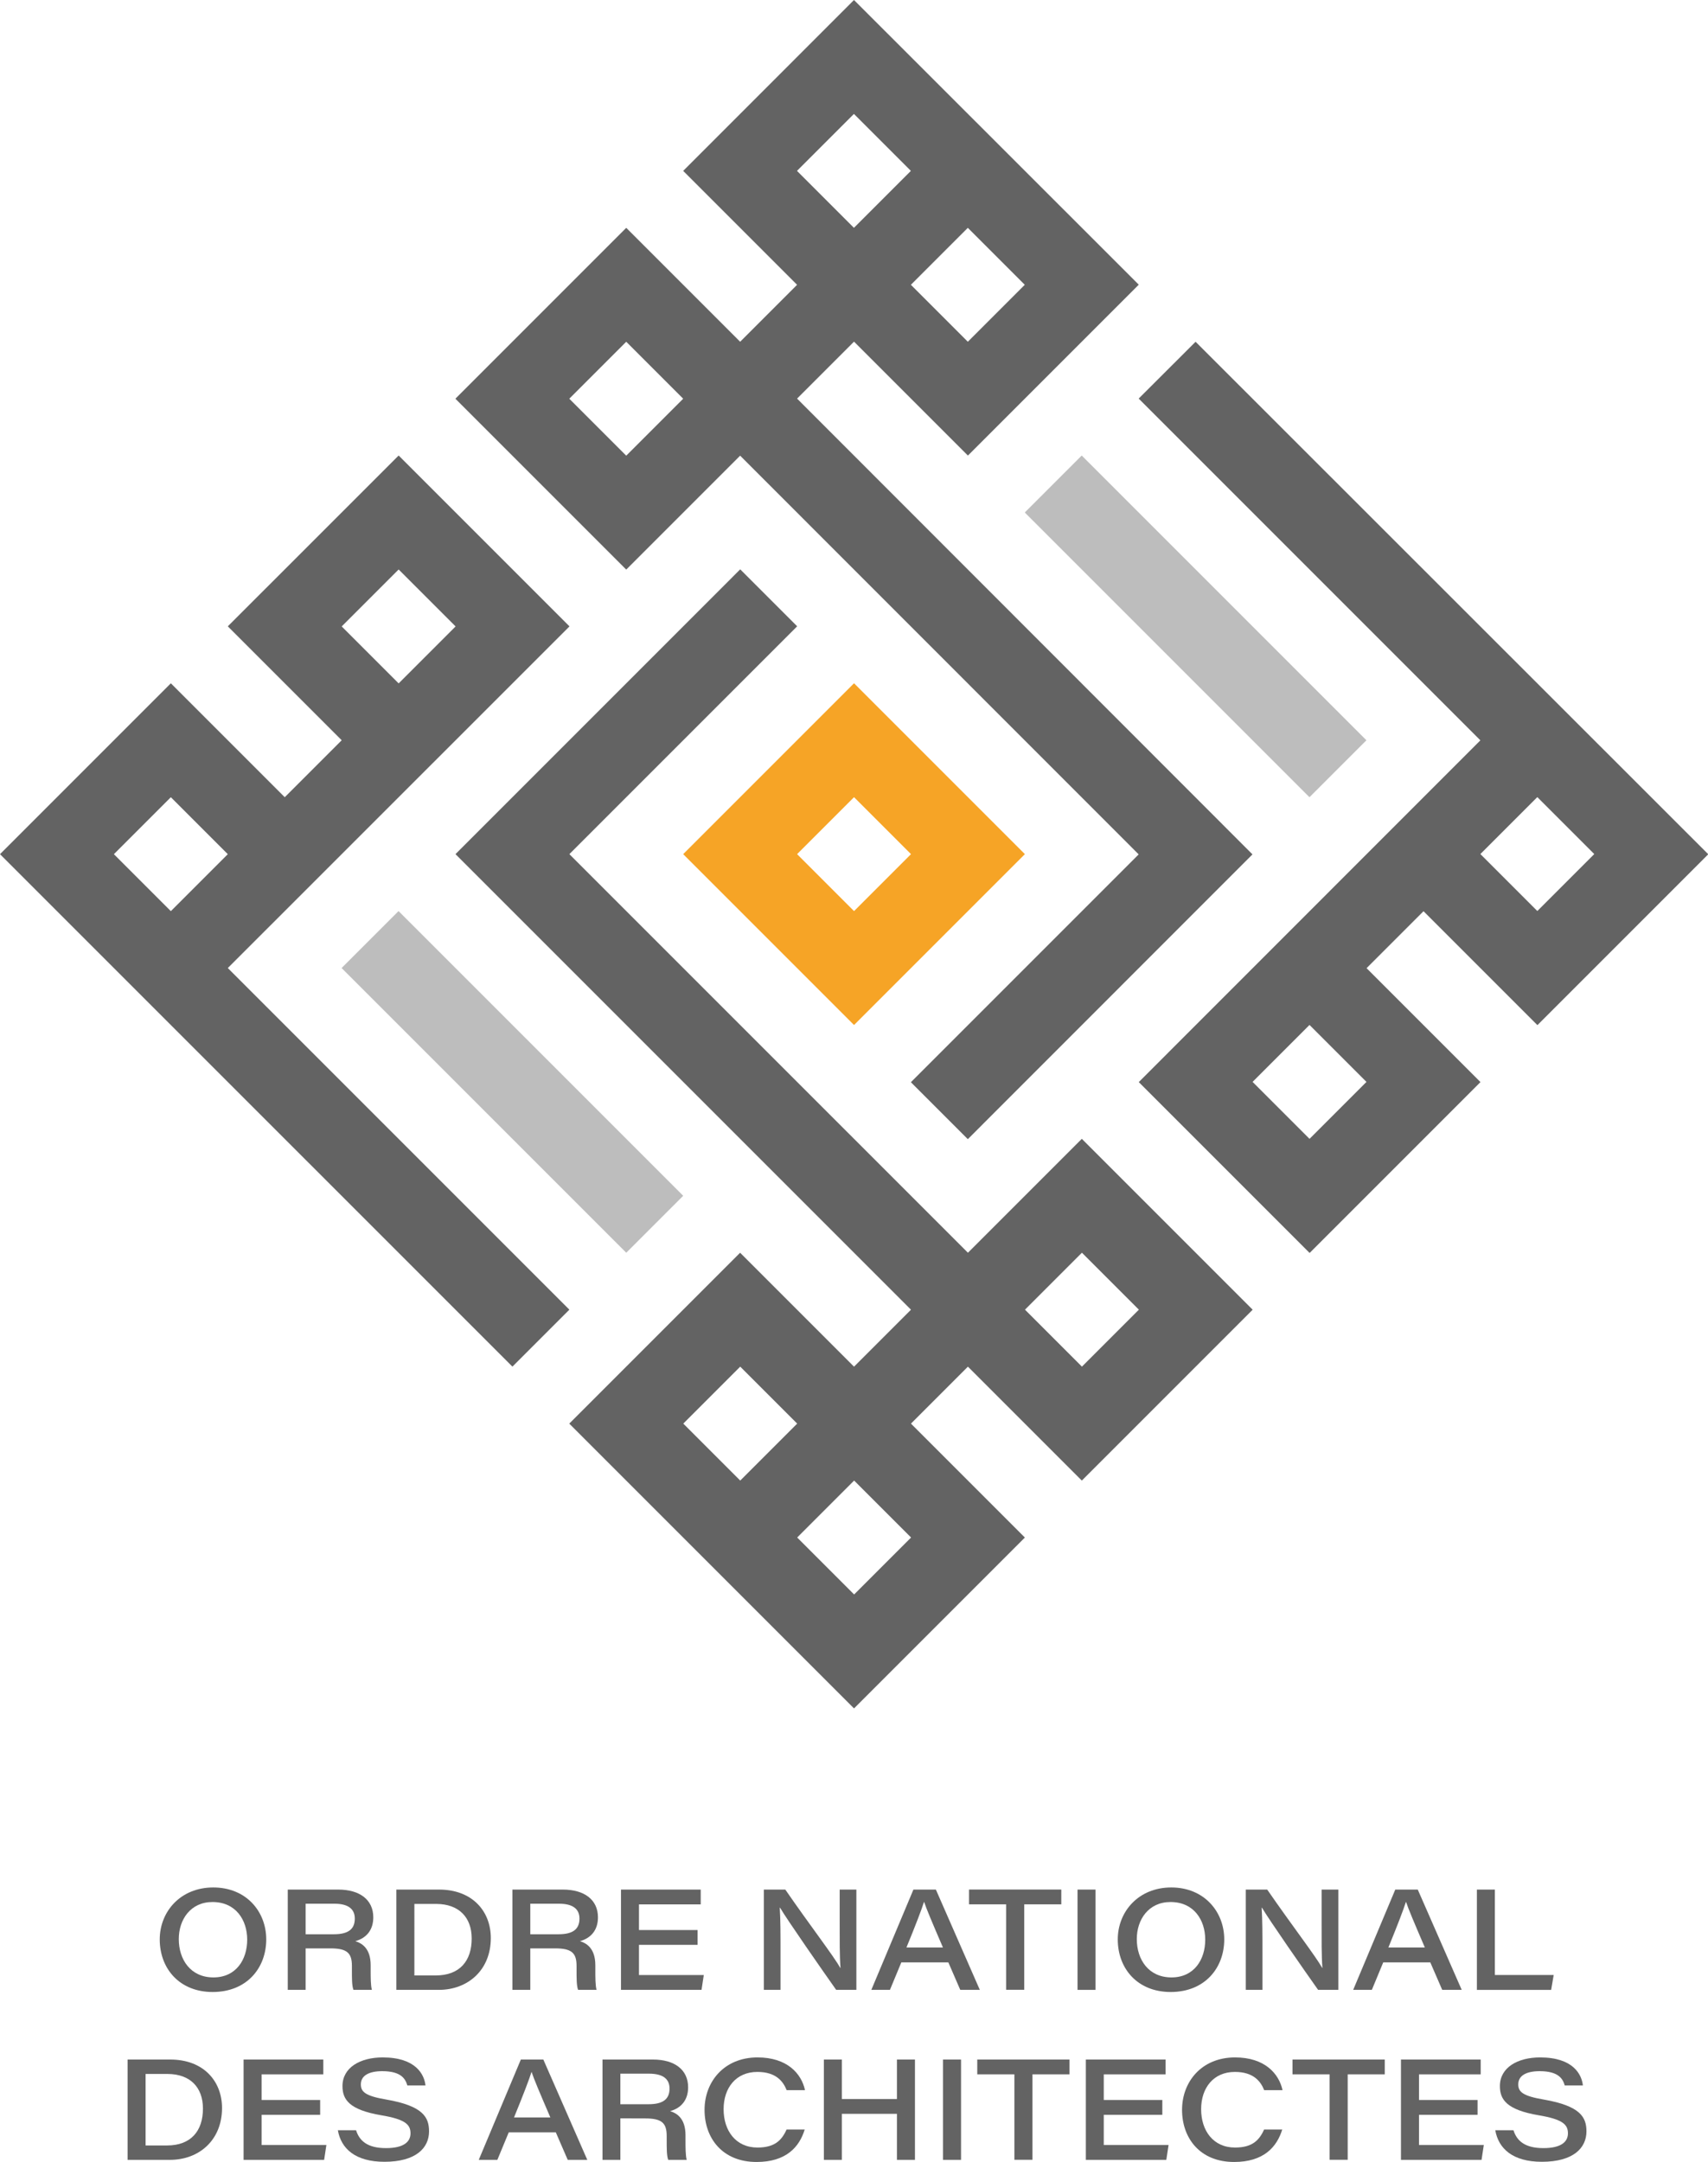 <svg xmlns="http://www.w3.org/2000/svg" viewBox="0 0 899.74 1138.7"><defs><style>.cls-1{fill:#636363}.cls-2{fill:#bdbdbd}</style></defs><g id="Layer_2" data-name="Layer 2"><g id="Layer_1-2" data-name="Layer 1"><path class="cls-1" d="M359.89,90l60,60-30,30-60-60-90,90,90,90,60-60,209.94,210-120,120,30,30,149.95-150L419.88,209.94l30-30,60,60,90-90L449.86,0Zm-30,150-30-30,30-30,30,30Zm209.94-90-30,30-30-30,30-30Zm-60-60-30,30-30-30,30-30Z"></path><path class="cls-1" d="M120,329.89l60,60-30,30-60-60-90,90L269.93,719.79l30-30L120,509.86l180-179.95-90-90Zm-30,150-30-30,30-30,30,30Zm150-149.95-30,30-30-30,30-30Z"></path><path class="cls-1" d="M599.83,209.93l180,180-179.95,180,90,90,90-90-60-60,30-30,60,60,90-90L629.81,180Zm120,359.9-30,30-30-30,30-30Zm120-120-30,30-30-30,30-30Z"></path><path class="cls-1" d="M239.94,449.87,479.88,689.81l-30,30-60-60-90,90,150,150,90-90-60-60,30-30,60,60,90-90-90-90-60,60L299.93,449.87l120-120-30-30Zm120,299.93,30-30,30,30-30,30Zm120,60-30,30-30-30,30-30Zm90-150,30,30-30,30-30-30Z"></path><rect class="cls-2" x="248.72" y="463.8" width="42.42" height="212.07" transform="translate(-323.88 357.77) rotate(-45)"></rect><rect class="cls-2" x="608.61" y="223.86" width="42.42" height="212.09" transform="translate(-48.81 541.98) rotate(-45)"></rect><path d="M359.89,449.87l90,90,90-90-90-90Zm120,0-30,30-30-30,30-30Z" style="fill:#f6a426"></path><path class="cls-1" d="M140.25,1021.47c0,14.82-10,27.7-28.26,27.7-17.35,0-27.84-12.23-27.84-27.69,0-14.61,10.88-27.37,28.2-27.37C129.82,994.11,140.25,1006.91,140.25,1021.47Zm-46.07-.18c0,10.84,6.22,20.2,18.25,20.2s17.79-9.49,17.79-19.87-6-19.84-18.28-19.84C100.39,1001.78,94.18,1011,94.18,1021.29Z"></path><path class="cls-1" d="M161,1026.2v21.85h-9.41V995.23h26.57c11.34,0,18.48,5.35,18.48,14.62,0,6.55-3.47,10.88-9.48,12.56,3,.92,8.1,3.35,8.1,12.68v2.45c0,3.89,0,8.19.64,10.51h-9.72c-.83-2.31-.8-6-.8-10.86v-1.75c0-6.87-2.63-9.24-11.29-9.24Zm0-7.44h14.9c7.49,0,11-2.64,11-8.24,0-5.16-3.57-7.85-10.8-7.85H161Z"></path><path class="cls-1" d="M208.8,995.23h22.54c17.34,0,27.21,11.28,27.21,25.53,0,16.92-12.12,27.29-27.41,27.29H208.8Zm9.49,45.22h11.27c12.61,0,18.92-7.65,18.92-19.42,0-11.3-6.85-18.16-18.49-18.24h-11.7Z"></path><path class="cls-1" d="M279.35,1026.2v21.85h-9.41V995.23H296.5c11.34,0,18.49,5.35,18.49,14.62,0,6.55-3.48,10.88-9.48,12.56,3,.92,8.1,3.35,8.1,12.68v2.45c0,3.89,0,8.19.64,10.51h-9.73c-.82-2.31-.8-6-.8-10.86v-1.75c0-6.87-2.62-9.24-11.29-9.24Zm0-7.44h14.9c7.48,0,11-2.64,11-8.24,0-5.16-3.58-7.85-10.81-7.85H279.35Z"></path><path class="cls-1" d="M367.46,1024.33H336.6v15.92h34.14l-1.19,7.8H327.12V995.23h42v7.8H336.6v13.5h30.86Z"></path><path class="cls-1" d="M402.39,1048.05V995.23h11.29c13,18.85,25.81,35.46,28.92,41.22h.15c-.49-6.38-.42-15.3-.42-23.92v-17.3h8.79v52.82H440.48c-6.76-9.53-26-37.17-29.57-43.28h-.15c.41,6.69.41,14.19.41,23.55v19.73Z"></path><path class="cls-1" d="M474.8,1033.57l-6,14.48H459l22.17-52.82H493l23.15,52.82h-10.3l-6.28-14.48Zm21.92-7.84c-5.88-13.65-8.67-20.28-9.91-24h-.07c-1.12,3.64-4.43,12.31-9.24,24Z"></path><path class="cls-1" d="M530,1003H510.47v-7.79h48.6V1003H539.55v45H530Z"></path><path class="cls-1" d="M577.11,995.23v52.82h-9.49V995.23Z"></path><path class="cls-1" d="M644.91,1021.47c0,14.82-10,27.7-28.25,27.7-17.36,0-27.84-12.23-27.84-27.69,0-14.61,10.88-27.37,28.2-27.37S644.91,1006.91,644.91,1021.47Zm-46.07-.18c0,10.84,6.23,20.2,18.26,20.2s17.79-9.49,17.79-19.87-6-19.84-18.28-19.84C605.06,1001.78,598.84,1011,598.84,1021.29Z"></path><path class="cls-1" d="M656.25,1048.05V995.23h11.29c13,18.85,25.81,35.46,28.92,41.22h.15c-.49-6.38-.41-15.3-.41-23.92v-17.3H705v52.82H694.35c-6.77-9.53-26-37.17-29.58-43.28h-.15c.41,6.69.41,14.19.41,23.55v19.73Z"></path><path class="cls-1" d="M728.66,1033.57l-6,14.48h-9.83L735,995.23h11.85L770,1048.05H759.73l-6.28-14.48Zm21.92-7.84c-5.87-13.65-8.67-20.28-9.9-24h-.08c-1.12,3.64-4.43,12.31-9.23,24Z"></path><path class="cls-1" d="M778,995.23h9.45v45h31l-1.34,7.83H778Z"></path><path class="cls-1" d="M67.21,1084.75H89.75c17.34,0,27.21,11.28,27.21,25.53,0,16.93-12.11,27.3-27.41,27.3H67.21ZM76.7,1130H88c12.6,0,18.91-7.65,18.91-19.42,0-11.3-6.84-18.16-18.49-18.24H76.7Z"></path><path class="cls-1" d="M168.65,1113.85H137.8v15.92h34.13l-1.18,7.81H128.31v-52.83h42v7.8H137.8v13.5h30.85Z"></path><path class="cls-1" d="M187.57,1122c1.77,5.57,6,9.4,15.75,9.4,9.56,0,12.93-3.45,12.93-7.79,0-4.61-2.73-7.38-15.4-9.51-16.82-2.86-20.44-8.22-20.44-15.37,0-9.77,9.32-15.1,21.2-15.1,17.54,0,21.92,9.11,22.52,14.75h-9.56c-.95-3.22-3-7.51-13.23-7.51-7,0-11.25,2.35-11.25,6.94,0,3.84,2.16,6.11,13.37,8,19.45,3.38,22.55,9.35,22.55,16.79,0,8.69-6.89,16-23.48,16-15.43,0-22.88-7-24.55-16.62Z"></path><path class="cls-1" d="M268,1123.09l-6,14.49H252.2l22.17-52.83h11.85l23.15,52.83h-10.3l-6.28-14.49Zm21.92-7.84c-5.88-13.65-8.67-20.28-9.9-24H280c-1.12,3.64-4.43,12.31-9.23,24Z"></path><path class="cls-1" d="M326.79,1115.72v21.86h-9.41v-52.83H344c11.34,0,18.49,5.35,18.49,14.62,0,6.55-3.48,10.88-9.48,12.56,3,.92,8.1,3.35,8.1,12.68v2.45c0,3.89,0,8.19.63,10.52H352c-.83-2.32-.8-6-.8-10.87V1125c0-6.87-2.62-9.24-11.29-9.24Zm0-7.44H341.7c7.48,0,11-2.64,11-8.24,0-5.16-3.58-7.85-10.81-7.85H326.79Z"></path><path class="cls-1" d="M423.9,1121.61c-2.8,9.15-9.71,17.09-25.34,17.09-18.05,0-27.42-12.58-27.42-27.45s10.37-27.62,27.92-27.62c15.6,0,23.11,8.51,25,17.24h-9.67c-1.83-4.58-5.55-9.6-15.43-9.6-11.27,0-17.78,8.41-17.78,19.63s6.3,20.2,17.86,20.2c9,0,12.75-3.76,15.31-9.49Z"></path><path class="cls-1" d="M434,1084.75h9.49v20.79h29v-20.79h9.49v52.83h-9.49v-24.24h-29v24.24H434Z"></path><path class="cls-1" d="M506.25,1084.75v52.83h-9.49v-52.83Z"></path><path class="cls-1" d="M534.36,1092.54H514.8v-7.79h48.6v7.79H543.88v45h-9.52Z"></path><path class="cls-1" d="M612.29,1113.85H581.44v15.92h34.14l-1.19,7.81H572v-52.83h42v7.8H581.44v13.5h30.85Z"></path><path class="cls-1" d="M675.45,1121.61c-2.81,9.15-9.71,17.09-25.35,17.09-18,0-27.42-12.58-27.42-27.45s10.37-27.62,27.93-27.62c15.6,0,23.11,8.51,25,17.24h-9.67c-1.83-4.58-5.56-9.6-15.43-9.6-11.27,0-17.78,8.41-17.78,19.63s6.3,20.2,17.86,20.2c9,0,12.75-3.76,15.31-9.49Z"></path><path class="cls-1" d="M700.42,1092.54H680.86v-7.79h48.6v7.79H709.94v45h-9.52Z"></path><path class="cls-1" d="M778.35,1113.85H747.5v15.92h34.14l-1.19,7.81H738v-52.83h42v7.8H747.5v13.5h30.85Z"></path><path class="cls-1" d="M797.27,1122c1.77,5.57,6,9.4,15.75,9.4,9.56,0,12.94-3.45,12.94-7.79,0-4.61-2.73-7.38-15.41-9.51-16.81-2.86-20.44-8.22-20.44-15.37,0-9.77,9.33-15.1,21.2-15.1,17.55,0,21.92,9.11,22.52,14.75h-9.56c-.95-3.22-3-7.51-13.23-7.51-7,0-11.25,2.35-11.25,6.94,0,3.84,2.16,6.11,13.37,8,19.45,3.38,22.55,9.35,22.55,16.79,0,8.69-6.89,16-23.47,16-15.43,0-22.89-7-24.56-16.62Z"></path></g></g></svg>